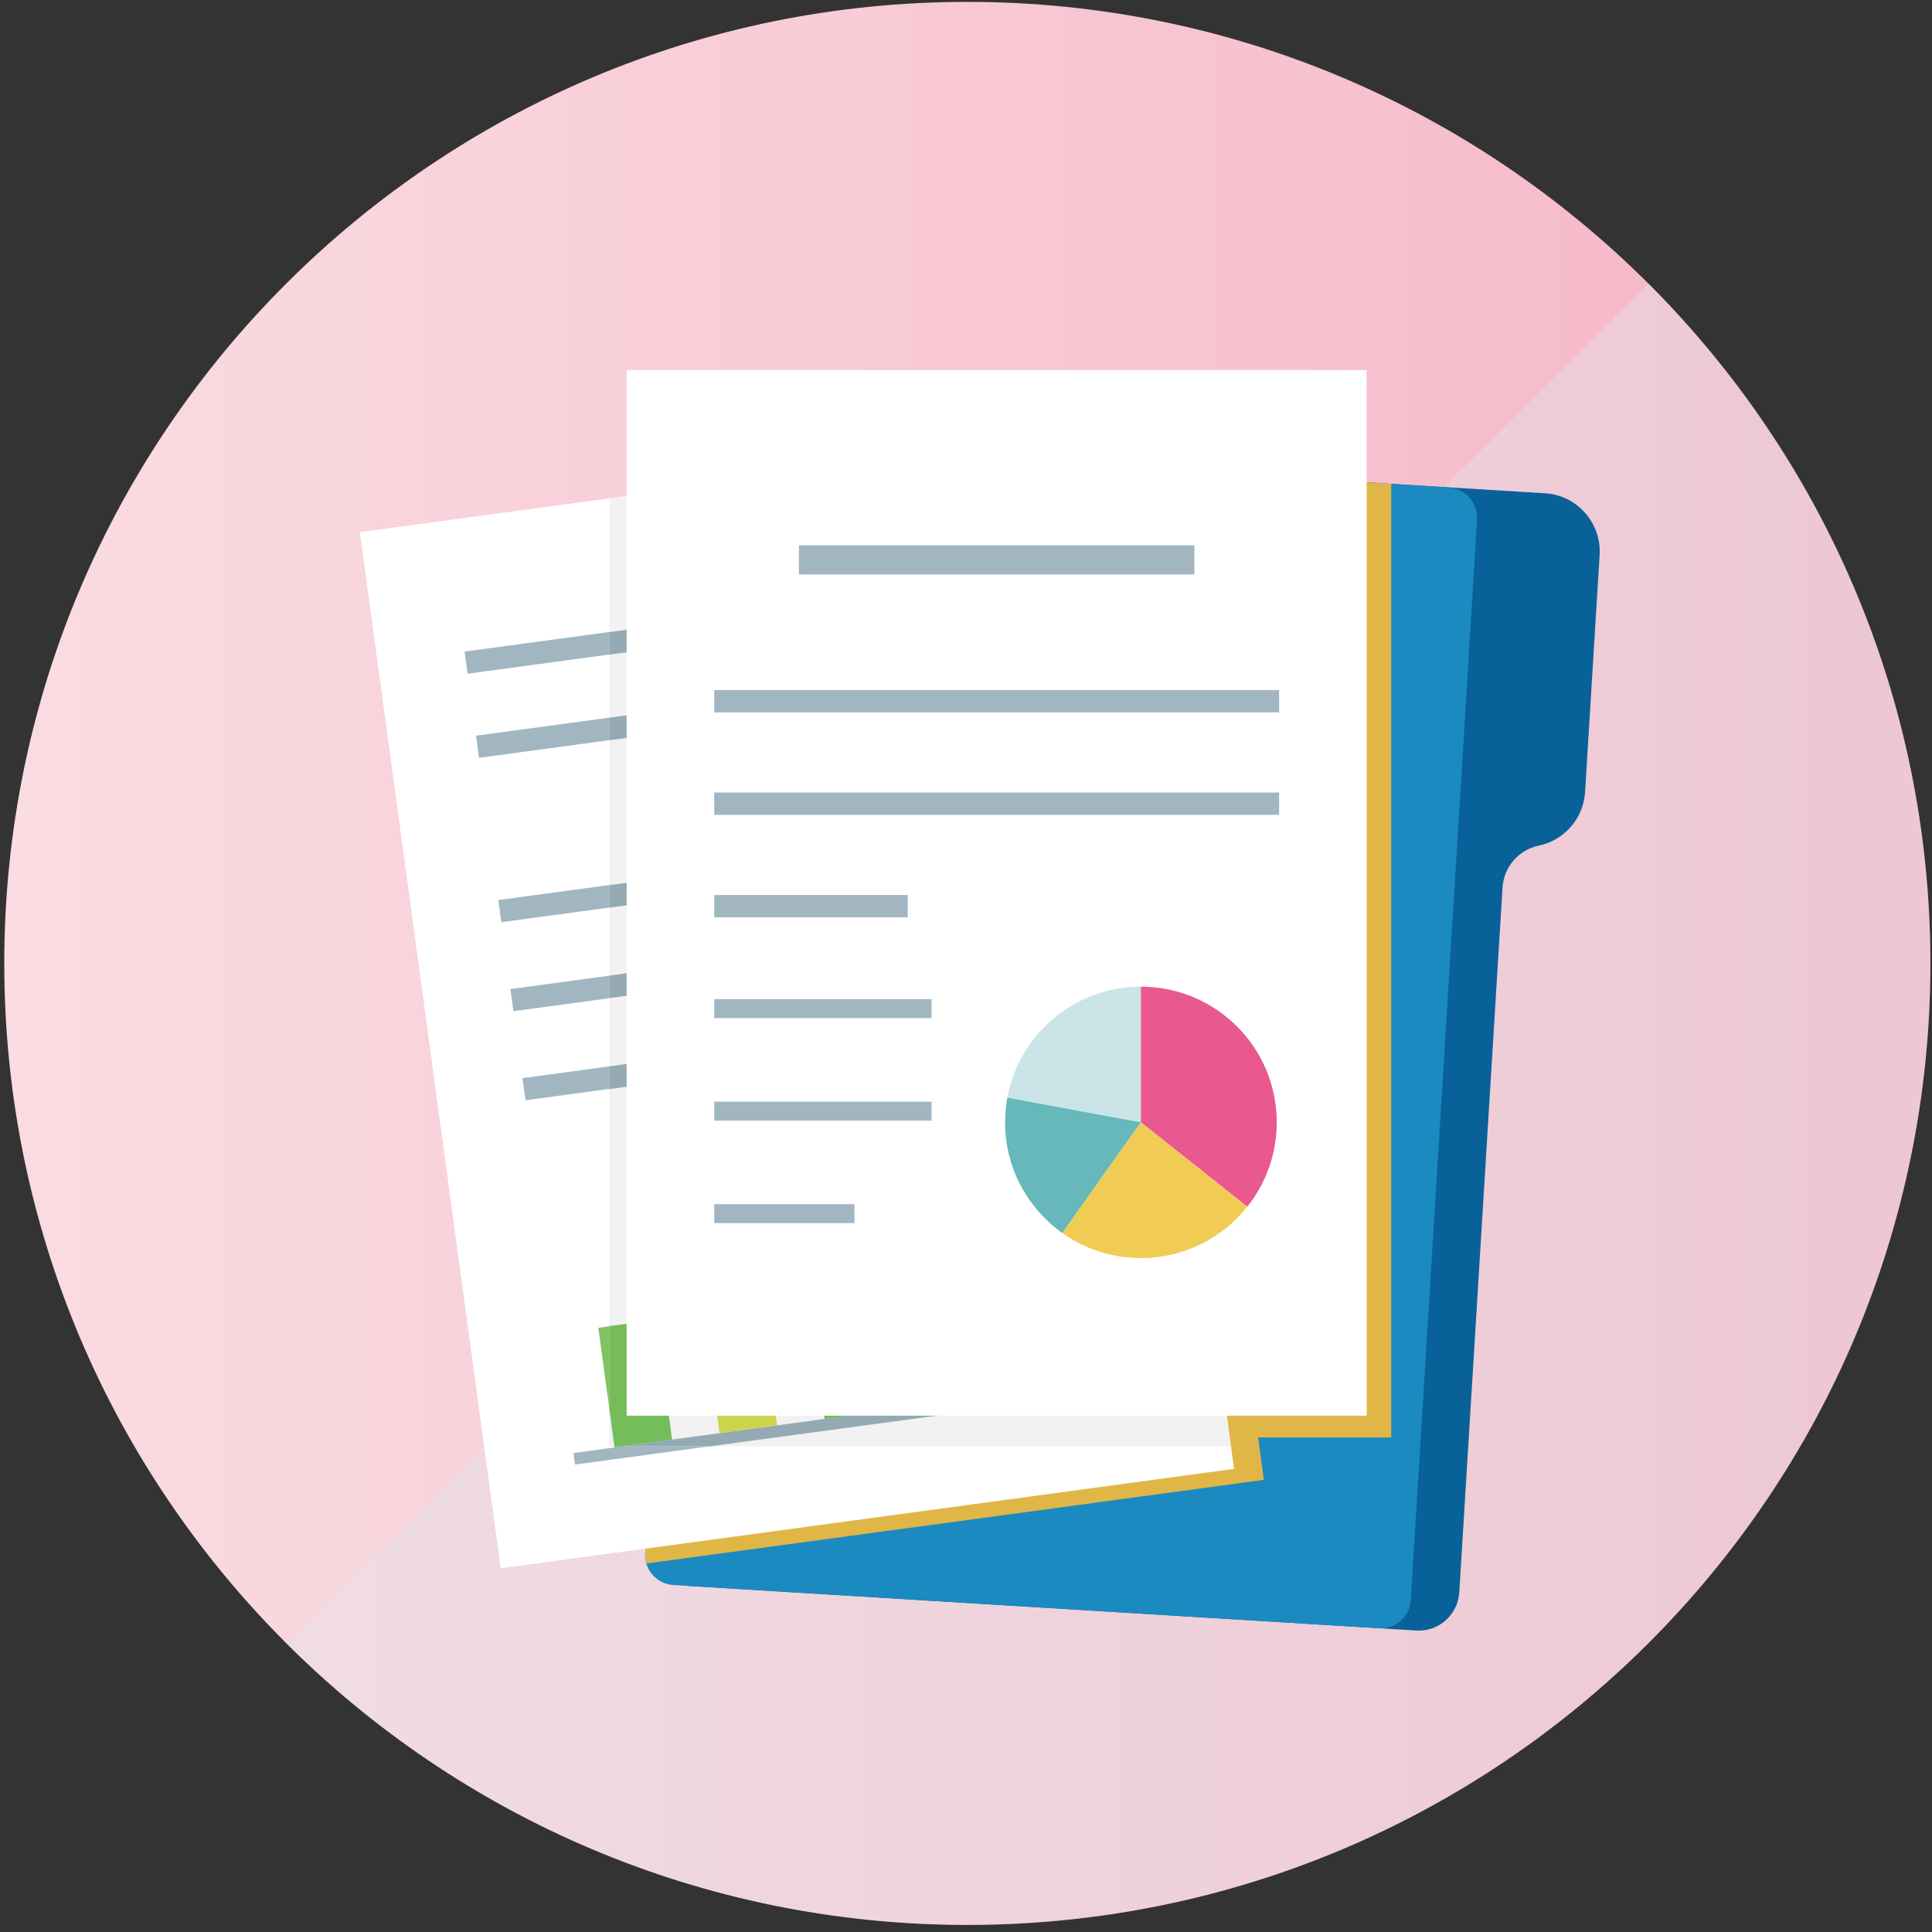 <svg width="100" height="100" viewBox="0 0 100 100" fill="none" xmlns="http://www.w3.org/2000/svg">
<rect x="0" y="0" width="100" height="100" fill="#333333" stroke="none"/>
<path d="M50.069 99.633C77.599 99.633 99.916 77.351 99.916 49.865C99.916 22.378 77.599 0.097 50.069 0.097C22.538 0.097 0.221 22.378 0.221 49.865C0.221 77.351 22.538 99.633 50.069 99.633Z" fill="url(#paint0_linear_2557_9317)"/>
<g style="mix-blend-mode:multiply" opacity="0.35">
<path d="M85.316 14.673C104.783 34.109 104.783 65.62 85.316 85.056C65.849 104.491 34.287 104.491 14.82 85.056" fill="#E0E7EB"/>
</g>
<path d="M82.796 28.73C82.898 27.065 81.63 25.633 79.964 25.531L79.027 25.474L46.39 23.475L39.33 23.043C38.169 22.971 37.171 23.854 37.1 25.013L33.734 79.866C33.663 81.025 34.546 82.022 35.706 82.093L73.303 84.396C74.463 84.467 75.461 83.585 75.532 82.425L77.771 45.938C77.836 44.876 78.604 43.988 79.647 43.769C80.979 43.49 81.96 42.356 82.043 40.998L82.796 28.73Z" fill="#09619A"/>
<path d="M76.454 26.911L73.023 82.826C72.971 83.68 72.235 84.33 71.38 84.278L34.849 82.041C33.994 81.988 33.343 81.253 33.395 80.399L36.829 24.441C36.881 23.587 37.617 22.937 38.472 22.99L74.96 25.224C75.839 25.278 76.508 26.033 76.454 26.911Z" fill="#1A8AC1"/>
<path d="M72.01 25.044L47.062 23.516L46.39 23.475L39.33 23.042L38.471 22.99C37.616 22.937 36.88 23.587 36.828 24.441L33.395 80.399C33.383 80.584 33.419 80.758 33.468 80.925L65.419 76.597L65.121 74.403H72.01L72.01 25.044Z" fill="#E0B647"/>
<path d="M56.584 22.4L18.627 27.544L25.918 81.173L63.874 76.029L56.584 22.4Z" fill="white"/>
<path d="M53.018 29.8L24.047 33.726L24.203 34.871L53.174 30.945L53.018 29.8Z" fill="#A1B6C0"/>
<path d="M53.61 34.154L24.639 38.08L24.794 39.225L53.766 35.299L53.61 34.154Z" fill="#A1B6C0"/>
<path d="M41.014 44.524L25.793 46.587L25.949 47.732L41.169 45.669L41.014 44.524Z" fill="#A1B6C0"/>
<path d="M41.639 49.133L26.418 51.195L26.574 52.34L41.794 50.278L41.639 49.133Z" fill="#A1B6C0"/>
<path d="M34.017 54.859L27.045 55.804L27.201 56.949L34.173 56.004L34.017 54.859Z" fill="#A1B6C0"/>
<path d="M58.651 71.281L29.68 75.207L29.761 75.805L58.732 71.879L58.651 71.281Z" fill="#A1B6C0"/>
<path d="M54.065 42.398L43.285 43.859L44.625 53.716L55.405 52.255L54.065 42.398Z" fill="#277793"/>
<path d="M33.944 68.323L30.969 68.727L31.811 74.918L34.786 74.515L33.944 68.323Z" fill="#81C264"/>
<path d="M38.944 64.391L35.969 64.794L37.245 74.182L40.221 73.779L38.944 64.391Z" fill="#D8E05B"/>
<path d="M44.946 67.842L41.971 68.246L42.678 73.445L45.653 73.042L44.946 67.842Z" fill="#81C264"/>
<path d="M49.78 62.698L46.805 63.102L48.111 72.709L51.087 72.306L49.78 62.698Z" fill="#D8E05B"/>
<path d="M54.78 58.766L51.805 59.169L53.545 71.973L56.521 71.57L54.78 58.766Z" fill="#81C264"/>
<path d="M63.709 74.861H32.23L31.813 74.917L31.799 74.861H31.535V25.8L56.59 22.396L63.709 74.861Z" fill="#F2F2F2"/>
<path d="M53.169 30.953L31.535 33.884V32.717L53.017 29.8L53.169 30.953Z" fill="#94A9B3"/>
<path d="M53.767 35.301L31.535 38.315V37.148L53.614 34.162L53.767 35.301Z" fill="#94A9B3"/>
<path d="M41.17 45.677L31.535 46.983V45.816L41.018 44.524L41.17 45.677Z" fill="#94A9B3"/>
<path d="M41.796 50.275L31.535 51.664V50.497L41.643 49.136L41.796 50.275Z" fill="#94A9B3"/>
<path d="M34.177 56.012L31.535 56.373V55.192L34.01 54.859L34.177 56.012Z" fill="#94A9B3"/>
<path d="M58.731 71.889L36.749 74.862H32.23L34.789 74.514L37.236 74.181L40.211 73.778L42.672 73.445L45.648 73.042L48.109 72.709L51.084 72.306L53.545 71.972L56.521 71.57L58.648 71.278L58.731 71.889Z" fill="#94A9B3"/>
<path d="M54.065 42.399L43.285 43.86L44.625 53.716L55.405 52.255L54.065 42.399Z" fill="#1D6C87"/>
<path d="M34.789 74.514L32.23 74.862L31.813 74.917L31.799 74.862L31.535 72.889V68.638L33.941 68.319L34.789 74.514Z" fill="#74BD5A"/>
<path d="M38.942 64.392L35.967 64.795L37.243 74.182L40.218 73.779L38.942 64.392Z" fill="#CCD34C"/>
<path d="M44.946 67.843L41.971 68.246L42.678 73.446L45.653 73.043L44.946 67.843Z" fill="#74BD5A"/>
<path d="M49.78 62.698L46.805 63.102L48.111 72.709L51.087 72.306L49.78 62.698Z" fill="#CCD34C"/>
<path d="M54.78 58.766L51.805 59.169L53.545 71.973L56.521 71.57L54.78 58.766Z" fill="#74BD5A"/>
<path d="M70.74 19.153H32.435V73.275H70.74V19.153Z" fill="white"/>
<path d="M61.819 28.223H41.353V29.733H61.819V28.223Z" fill="#A1B6C0"/>
<path d="M66.206 35.718H36.969V36.873H66.206V35.718Z" fill="#A1B6C0"/>
<path d="M66.206 41.021H36.969V42.176H66.206V41.021Z" fill="#A1B6C0"/>
<path d="M46.984 46.325H36.969V47.48H46.984V46.325Z" fill="#A1B6C0"/>
<path d="M48.216 51.715H36.969V52.697H48.216V51.715Z" fill="#A1B6C0"/>
<path d="M48.216 57.022H36.969V58.004H48.216V57.022Z" fill="#A1B6C0"/>
<path d="M44.228 62.325H36.969V63.307H44.228V62.325Z" fill="#A1B6C0"/>
<path d="M59.053 51.069C55.608 51.069 52.743 53.546 52.141 56.814L59.053 58.093V51.069Z" fill="#CAE4E7"/>
<path d="M64.559 62.459C65.513 61.26 66.084 59.744 66.084 58.093C66.084 54.214 62.936 51.069 59.053 51.069V58.093L64.559 62.459Z" fill="#E9588E"/>
<path d="M52.14 56.814C52.063 57.229 52.022 57.656 52.022 58.093C52.022 60.458 53.193 62.549 54.986 63.822L59.052 58.093L52.14 56.814Z" fill="#66B8BA"/>
<path d="M59.053 58.094L54.986 63.822C56.135 64.637 57.537 65.118 59.053 65.118C61.284 65.118 63.271 64.078 64.559 62.459L59.053 58.094Z" fill="#F0CC54"/>
<defs>
<linearGradient id="paint0_linear_2557_9317" x1="0.221" y1="-584" x2="99.916" y2="-584" gradientUnits="userSpaceOnUse">
<stop stop-color="#FADCE2"/>
<stop offset="1" stop-color="#F5B5C6"/>
</linearGradient>
</defs>
</svg>
